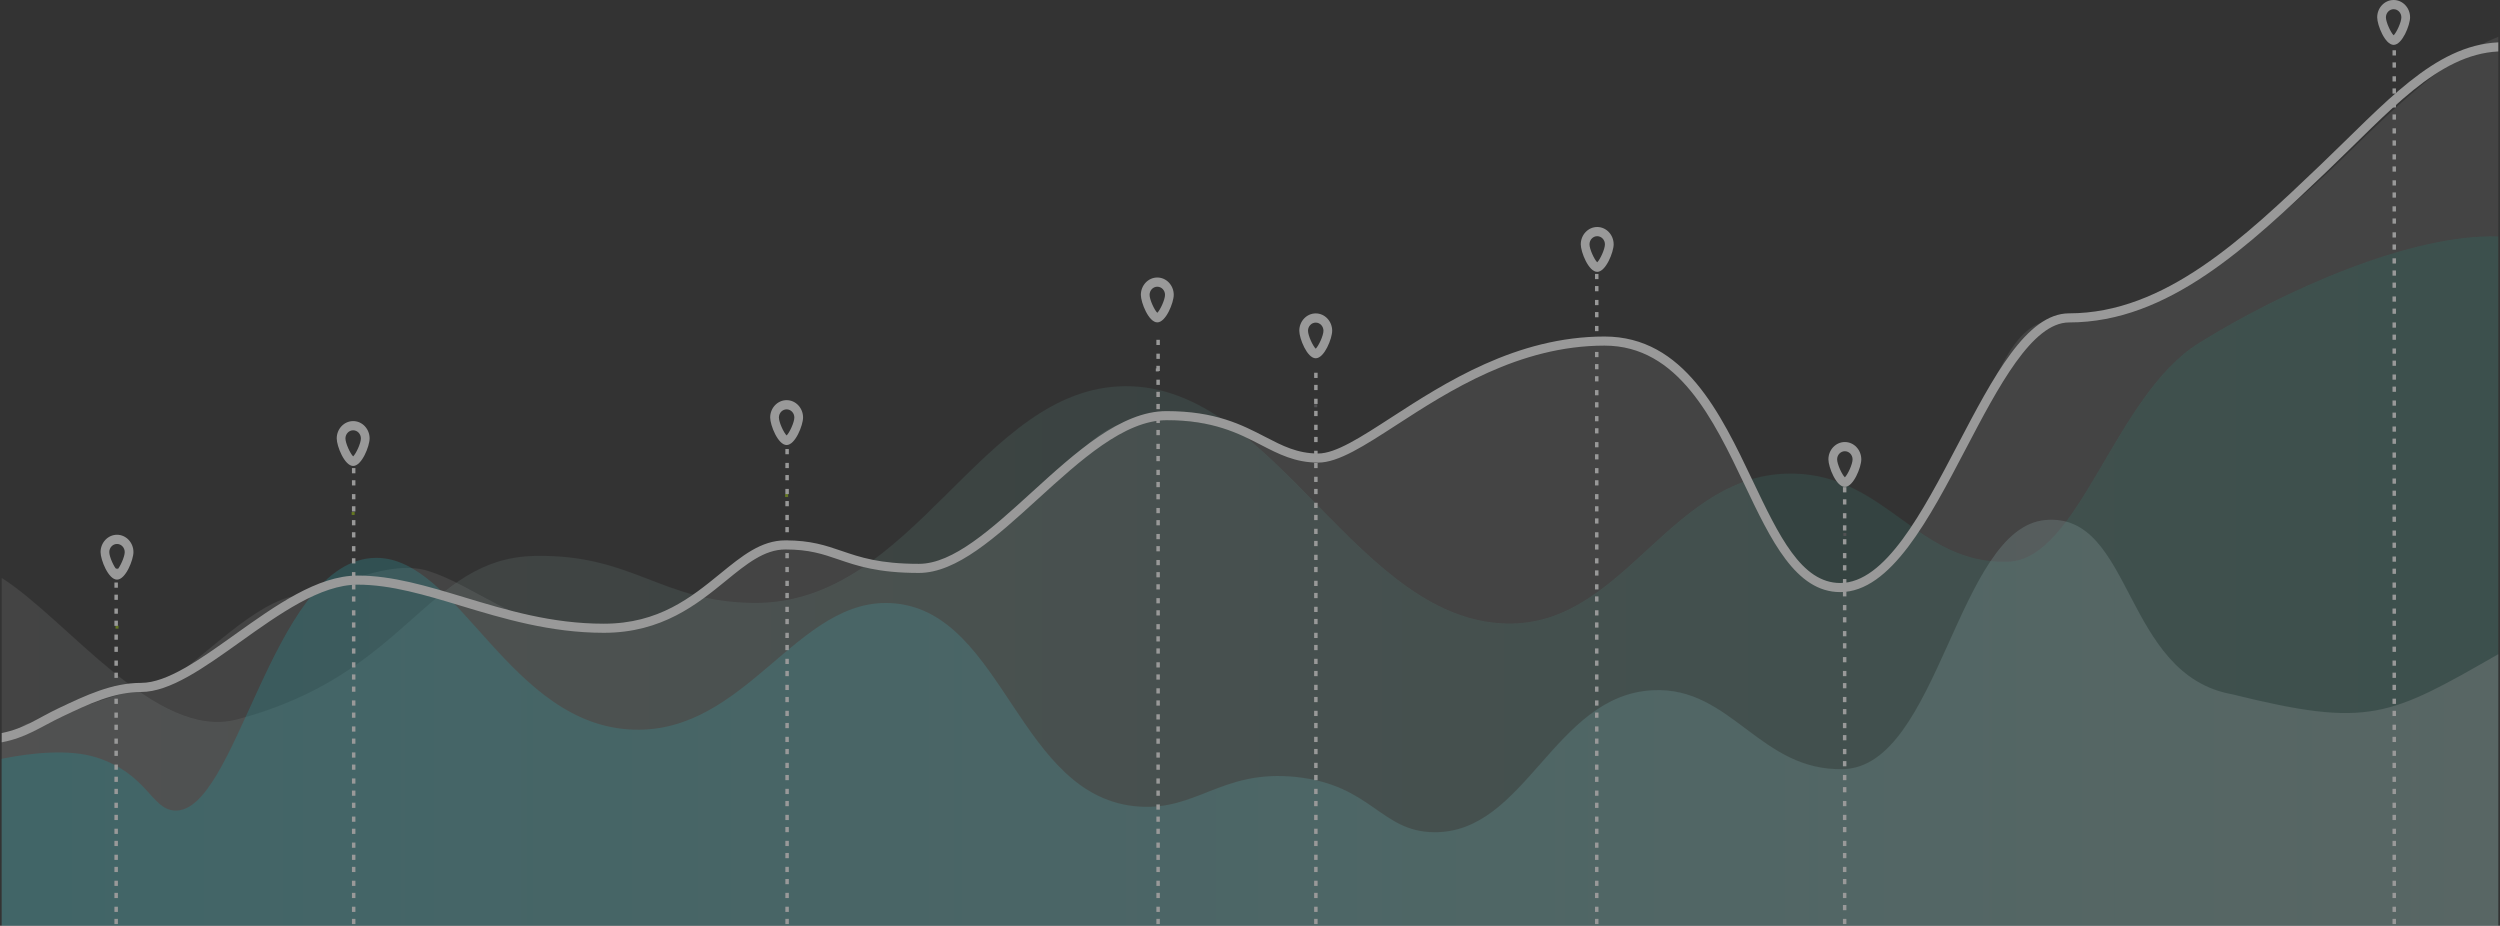 <?xml version="1.0" encoding="UTF-8"?>
<svg width="1442px" height="534px" viewBox="0 0 1442 534" version="1.1" xmlns="http://www.w3.org/2000/svg" xmlns:xlink="http://www.w3.org/1999/xlink">
    <rect x="0" y="0" width="1442" height="534" fill="#333333" stroke="none"/>
    <title>Group</title>
    <defs>
        <linearGradient x1="100%" y1="50%" x2="-2.22044605e-14%" y2="50%" id="linearGradient-1">
            <stop stop-color="#FFFFFF" offset="0%"></stop>
            <stop stop-color="#FFFFFF" offset="100%"></stop>
        </linearGradient>
        <linearGradient x1="100%" y1="50%" x2="-2.22044605e-14%" y2="50%" id="linearGradient-2">
            <stop stop-color="#FFFFFF" offset="0%"></stop>
            <stop stop-color="#00F3CA" offset="100%"></stop>
        </linearGradient>
        <linearGradient x1="100%" y1="50%" x2="-2.22044605e-14%" y2="50%" id="linearGradient-3">
            <stop stop-color="#FFFFFF" offset="0%"></stop>
            <stop stop-color="#00F2FF" offset="100%"></stop>
        </linearGradient>
    </defs>
    <g id="Company" stroke="none" stroke-width="1" fill="none" fill-rule="evenodd" opacity="0.5">
        <g id="Case-history" transform="translate(1, -4592)">
            <g id="Marketing" transform="translate(-0.079, 4592)">
                <g id="Group" transform="translate(0, -0)">
                    <path d="M1184.246,184.891 C1158.791,184.891 1150.193,221.115 1129.03,262.481 C1107.652,304.281 1089.288,337.18 1062.327,337.18 C1039.103,337.18 1026.366,318.553 1010.754,284.963 C991.443,243.411 969.55,196.311 921.964,196.311 C869.14,196.311 826.079,224.903 794.632,245.777 C775.849,258.246 764.055,263.032 753.539,263.032 C741.087,263.032 732.949,258.205 722.648,252.742 C708.655,245.32 689.007,242.082 659.673,242.082 C632.411,242.082 618.859,265.615 592.569,290.14 C568.397,312.682 543.905,328.369 523.417,328.369 C499.779,328.369 491.049,324.377 479.921,320.479 C470.433,317.15 458.504,315.962 443.319,315.962 C428.728,315.962 414.015,333.461 400.882,344.436 C383.678,358.818 362.727,361.818 329.774,361.818 C298.532,361.818 271.944,337.335 246.096,329.328 C224.075,322.511 195.75,337.674 175.47,342.994 C151.408,342.994 122.581,373.63 98.199,391.46 C68.304,400.2 40.314,408.992 24.325,416.791 C6.928,416.791 16.595,419.09 0.079,427.114 L0.079,534 L1440.092,534 L1440.092,21.254 C1410.335,32.892 1380.981,61.31 1350.621,91.003 C1304.831,135.786 1241.606,184.891 1184.246,184.891 Z" id="Fill-107" fill="url(#linearGradient-1)" opacity="0.162"></path>
                    <path d="M1440.079,333.366 C1402.276,357.314 1350.99,427.145 1304.593,415.007 C1205.783,389.161 1195.312,321.965 1132.721,320.667 C1076.006,319.489 1059.875,347.283 1006.249,347.752 C913.774,348.56 875.568,223.472 792.22,222.765 C704.53,222.022 657.557,361.576 568.462,359.613 C502.737,358.166 476.348,271.631 406.317,273.189 C352.952,274.377 335.126,325.364 283.089,324.027 C241.723,322.964 221.895,228.468 172.831,197.871 C123.768,167.273 49.795,134.628 0.079,136.389 L0.079,534 L1440.079,534 L1440.079,333.366 Z" id="Fill-50" fill="url(#linearGradient-2)" opacity="0.162" transform="translate(720.079, 335.161) scale(-1, 1) translate(-720.079, -335.161) "></path>
                    <path d="M99.707,467.524 C86.259,466.706 84.085,446.163 54.404,436.808 C39.108,431.989 17.235,434.145 0,437.699 L0.079,534 L1440.079,534 L1440.079,377.346 C1377.082,413.342 1365.762,420.109 1286.642,400.487 C1223.401,389.228 1229.579,295.397 1178.812,299.942 C1128.044,304.487 1117.239,442.11 1062.376,443.634 C1038.466,444.299 1022.394,432.577 1006.743,420.858 C990.792,408.912 975.279,396.966 952.355,398.132 C895.326,401.03 879.158,480.654 826.156,480.036 C795.459,479.68 790.269,452.843 746.878,448.184 C724.627,445.796 710.097,451.146 696.503,456.495 C684.047,461.397 672.376,466.299 656.274,465.248 C586.652,460.703 578.564,354.304 515.514,348.079 C486.949,345.258 465.433,364.807 442.425,384.357 C420.465,403.016 397.147,421.677 365.047,420.882 C293.105,419.104 263.881,321.76 216.157,321.769 C215.103,321.769 214.033,321.817 212.961,321.914 C155.286,327.142 135.394,469.688 99.707,467.524 Z" id="Fill-57" fill="url(#linearGradient-3)" opacity="0.3"></path>
                    <path d="M1192.544,180.735 C1168.021,180.735 1148.774,217.466 1128.386,256.349 C1107.791,295.64 1086.487,336.273 1060.513,336.273 C1038.139,336.273 1025.15,309.009 1010.109,277.435 C991.505,238.376 970.414,194.104 924.57,194.104 C873.68,194.104 832.195,220.98 801.9,240.601 C783.804,252.321 769.521,261.583 759.39,261.583 C747.394,261.583 738.828,257.147 728.904,252.013 C715.423,245.036 700.142,237.127 671.882,237.127 C645.619,237.127 619.432,260.965 594.104,284.018 C570.817,305.207 548.828,325.225 529.09,325.225 C506.318,325.225 495.24,321.432 484.52,317.767 C475.379,314.638 466.743,311.687 452.114,311.687 C438.057,311.687 427.132,320.595 414.481,330.911 C397.907,344.43 379.12,359.752 347.374,359.752 C317.275,359.752 291.525,351.972 266.623,344.447 C245.408,338.038 225.367,331.982 205.408,331.982 C182.227,331.982 157.947,349.313 134.458,366.073 C114.416,380.376 95.485,393.887 80.477,393.887 C63.718,393.887 48.687,401.014 32.776,408.556 C20.76,414.256 13.505,420.082 0.079,422.826 L0.079,428.171 C14.473,425.417 22.375,419.295 35.018,413.3 C50.381,406.015 64.893,399.131 80.477,399.131 C97.163,399.131 116.754,385.15 137.496,370.347 C160.315,354.065 183.902,337.229 205.408,337.229 C224.595,337.229 244.276,343.176 265.109,349.469 C289.198,356.749 316.503,364.999 347.374,364.999 C380.981,364.999 401.39,348.354 417.79,334.98 C429.664,325.296 439.92,316.931 452.114,316.931 C465.873,316.931 473.732,319.617 482.829,322.732 C493.432,326.359 505.45,330.469 529.09,330.469 C550.852,330.469 573.572,309.793 597.623,287.901 C622.214,265.518 647.643,242.372 671.882,242.372 C698.868,242.372 713.549,249.974 726.501,256.675 C736.591,261.894 746.122,266.83 759.39,266.83 C771.06,266.83 785.926,257.196 804.743,245.009 C834.487,225.74 875.224,199.351 924.57,199.351 C967.113,199.351 987.44,242.035 1005.384,279.695 C1020.529,311.49 1034.833,341.523 1060.513,341.523 C1089.651,341.523 1111.703,299.463 1133.024,258.787 C1151.786,222.991 1171.186,185.985 1192.544,185.985 C1249.899,185.985 1296.289,141.721 1341.145,98.915 C1377.473,64.248 1405.086,31.458 1440.079,29.68 L1440.079,24.43 C1403.062,26.152 1374.68,59.668 1337.533,95.117 C1293.419,137.211 1247.804,180.735 1192.544,180.735 Z" id="Fill-107" fill="#FFFFFF"></path>
                    <polygon id="Fill-127" fill="#93BA10" points="65.707 362.606 67.431 362.606 67.431 360.881 65.707 360.881"></polygon>
                    <path d="M65.079,331 L67.079,331 L67.079,328 L65.079,328 L65.079,331 Z M65.079,339 L67.079,339 L67.079,336 L65.079,336 L65.079,339 Z M65.079,346 L67.079,346 L67.079,343 L65.079,343 L65.079,346 Z M65.079,354 L67.079,354 L67.079,351 L65.079,351 L65.079,354 Z M65.079,361 L67.079,361 L67.079,358 L65.079,358 L65.079,361 Z M65.079,369 L67.079,369 L67.079,366 L65.079,366 L65.079,369 Z M65.079,376 L67.079,376 L67.079,373 L65.079,373 L65.079,376 Z M65.079,384 L67.079,384 L67.079,381 L65.079,381 L65.079,384 Z M65.079,391 L67.079,391 L67.079,388 L65.079,388 L65.079,391 Z M65.079,399 L67.079,399 L67.079,396 L65.079,396 L65.079,399 Z M65.079,406 L67.079,406 L67.079,403 L65.079,403 L65.079,406 Z M65.079,414 L67.079,414 L67.079,411 L65.079,411 L65.079,414 Z M65.079,421 L67.079,421 L67.079,418 L65.079,418 L65.079,421 Z M65.079,429 L67.079,429 L67.079,426 L65.079,426 L65.079,429 Z M65.079,436 L67.079,436 L67.079,433 L65.079,433 L65.079,436 Z M65.079,444 L67.079,444 L67.079,441 L65.079,441 L65.079,444 Z M65.079,451 L67.079,451 L67.079,448 L65.079,448 L65.079,451 Z M65.079,458 L67.079,458 L67.079,455 L65.079,455 L65.079,458 Z M65.079,466 L67.079,466 L67.079,463 L65.079,463 L65.079,466 Z M65.079,473 L67.079,473 L67.079,470 L65.079,470 L65.079,473 Z M65.079,481 L67.079,481 L67.079,478 L65.079,478 L65.079,481 Z M65.079,488 L67.079,488 L67.079,485 L65.079,485 L65.079,488 Z M65.079,496 L67.079,496 L67.079,493 L65.079,493 L65.079,496 Z M65.079,503 L67.079,503 L67.079,500 L65.079,500 L65.079,503 Z M65.079,511 L67.079,511 L67.079,508 L65.079,508 L65.079,511 Z M65.079,518 L67.079,518 L67.079,515 L65.079,515 L65.079,518 Z M65.079,526 L67.079,526 L67.079,523 L65.079,523 L65.079,526 Z M65.079,533 L67.079,533 L67.079,530 L65.079,530 L65.079,533 Z" id="Fill-128" fill="#FFFFFF"></path>
                    <polygon id="Fill-130" fill="#93BA10" points="201.923 297.041 203.647 297.041 203.647 295.316 201.923 295.316"></polygon>
                    <path d="M202.079,273 L204.079,273 L204.079,270 L202.079,270 L202.079,273 Z M202.079,280 L204.079,280 L204.079,277 L202.079,277 L202.079,280 Z M202.079,288 L204.079,288 L204.079,285 L202.079,285 L202.079,288 Z M202.079,295 L204.079,295 L204.079,292 L202.079,292 L202.079,295 Z M202.079,303 L204.079,303 L204.079,300 L202.079,300 L202.079,303 Z M202.079,310 L204.079,310 L204.079,307 L202.079,307 L202.079,310 Z M202.079,318 L204.079,318 L204.079,315 L202.079,315 L202.079,318 Z M202.079,325 L204.079,325 L204.079,322 L202.079,322 L202.079,325 Z M202.079,333 L204.079,333 L204.079,330 L202.079,330 L202.079,333 Z M202.079,340 L204.079,340 L204.079,337 L202.079,337 L202.079,340 Z M202.079,347 L204.079,347 L204.079,344 L202.079,344 L202.079,347 Z M202.079,355 L204.079,355 L204.079,352 L202.079,352 L202.079,355 Z M202.079,362 L204.079,362 L204.079,359 L202.079,359 L202.079,362 Z M202.079,370 L204.079,370 L204.079,367 L202.079,367 L202.079,370 Z M202.079,377 L204.079,377 L204.079,374 L202.079,374 L202.079,377 Z M202.079,385 L204.079,385 L204.079,382 L202.079,382 L202.079,385 Z M202.079,392 L204.079,392 L204.079,389 L202.079,389 L202.079,392 Z M202.079,399 L204.079,399 L204.079,396 L202.079,396 L202.079,399 Z M202.079,407 L204.079,407 L204.079,404 L202.079,404 L202.079,407 Z M202.079,414 L204.079,414 L204.079,411 L202.079,411 L202.079,414 Z M202.079,422 L204.079,422 L204.079,419 L202.079,419 L202.079,422 Z M202.079,429 L204.079,429 L204.079,426 L202.079,426 L202.079,429 Z M202.079,437 L204.079,437 L204.079,434 L202.079,434 L202.079,437 Z M202.079,444 L204.079,444 L204.079,441 L202.079,441 L202.079,444 Z M202.079,452 L204.079,452 L204.079,449 L202.079,449 L202.079,452 Z M202.079,459 L204.079,459 L204.079,456 L202.079,456 L202.079,459 Z M202.079,466 L204.079,466 L204.079,463 L202.079,463 L202.079,466 Z M202.079,474 L204.079,474 L204.079,471 L202.079,471 L202.079,474 Z M202.079,481 L204.079,481 L204.079,478 L202.079,478 L202.079,481 Z M202.079,489 L204.079,489 L204.079,486 L202.079,486 L202.079,489 Z M202.079,496 L204.079,496 L204.079,493 L202.079,493 L202.079,496 Z M202.079,503 L204.079,503 L204.079,500 L202.079,500 L202.079,503 Z M202.079,511 L204.079,511 L204.079,508 L202.079,508 L202.079,511 Z M202.079,518 L204.079,518 L204.079,515 L202.079,515 L202.079,518 Z M202.079,526 L204.079,526 L204.079,523 L202.079,523 L202.079,526 Z M202.079,533 L204.079,533 L204.079,530 L202.079,530 L202.079,533 Z" id="Fill-131" fill="#FFFFFF"></path>
                    <polygon id="Fill-133" fill="#93BA10" points="451.94 286.689 453.664 286.689 453.664 284.964 451.94 284.964"></polygon>
                    <path d="M452.079,262 L454.079,262 L454.079,259 L452.079,259 L452.079,262 Z M452.079,270 L454.079,270 L454.079,267 L452.079,267 L452.079,270 Z M452.079,277 L454.079,277 L454.079,274 L452.079,274 L452.079,277 Z M452.079,285 L454.079,285 L454.079,282 L452.079,282 L452.079,285 Z M452.079,292 L454.079,292 L454.079,289 L452.079,289 L452.079,292 Z M452.079,300 L454.079,300 L454.079,297 L452.079,297 L452.079,300 Z M452.079,307 L454.079,307 L454.079,304 L452.079,304 L452.079,307 Z M452.079,315 L454.079,315 L454.079,312 L452.079,312 L452.079,315 Z M452.079,322 L454.079,322 L454.079,319 L452.079,319 L452.079,322 Z M452.079,330 L454.079,330 L454.079,327 L452.079,327 L452.079,330 Z M452.079,338 L454.079,338 L454.079,335 L452.079,335 L452.079,338 Z M452.079,345 L454.079,345 L454.079,342 L452.079,342 L452.079,345 Z M452.079,353 L454.079,353 L454.079,350 L452.079,350 L452.079,353 Z M452.079,360 L454.079,360 L454.079,357 L452.079,357 L452.079,360 Z M452.079,368 L454.079,368 L454.079,365 L452.079,365 L452.079,368 Z M452.079,375 L454.079,375 L454.079,372 L452.079,372 L452.079,375 Z M452.079,383 L454.079,383 L454.079,380 L452.079,380 L452.079,383 Z M452.079,390 L454.079,390 L454.079,387 L452.079,387 L452.079,390 Z M452.079,398 L454.079,398 L454.079,395 L452.079,395 L452.079,398 Z M452.079,405 L454.079,405 L454.079,402 L452.079,402 L452.079,405 Z M452.079,413 L454.079,413 L454.079,410 L452.079,410 L452.079,413 Z M452.079,420 L454.079,420 L454.079,417 L452.079,417 L452.079,420 Z M452.079,428 L454.079,428 L454.079,425 L452.079,425 L452.079,428 Z M452.079,435 L454.079,435 L454.079,432 L452.079,432 L452.079,435 Z M452.079,443 L454.079,443 L454.079,440 L452.079,440 L452.079,443 Z M452.079,450 L454.079,450 L454.079,447 L452.079,447 L452.079,450 Z M452.079,458 L454.079,458 L454.079,455 L452.079,455 L452.079,458 Z M452.079,465 L454.079,465 L454.079,462 L452.079,462 L452.079,465 Z M452.079,473 L454.079,473 L454.079,470 L452.079,470 L452.079,473 Z M452.079,480 L454.079,480 L454.079,477 L452.079,477 L452.079,480 Z M452.079,488 L454.079,488 L454.079,485 L452.079,485 L452.079,488 Z M452.079,495 L454.079,495 L454.079,492 L452.079,492 L452.079,495 Z M452.079,503 L454.079,503 L454.079,500 L452.079,500 L452.079,503 Z M452.079,510 L454.079,510 L454.079,507 L452.079,507 L452.079,510 Z M452.079,518 L454.079,518 L454.079,515 L452.079,515 L452.079,518 Z M452.079,526 L454.079,526 L454.079,523 L452.079,523 L452.079,526 Z M452.079,533 L454.079,533 L454.079,530 L452.079,530 L452.079,533 Z" id="Fill-134" fill="#FFFFFF"></path>
                    <polygon id="Fill-136" fill="#FFFFFF" points="665.748 214.223 667.472 214.223 667.472 212.497 665.748 212.497"></polygon>
                    <path d="M666.079,199 L668.079,199 L668.079,196 L666.079,196 L666.079,199 Z M666.079,207 L668.079,207 L668.079,204 L666.079,204 L666.079,207 Z M666.079,214 L668.079,214 L668.079,211 L666.079,211 L666.079,214 Z M666.079,222 L668.079,222 L668.079,219 L666.079,219 L666.079,222 Z M666.079,229 L668.079,229 L668.079,226 L666.079,226 L666.079,229 Z M666.079,236 L668.079,236 L668.079,233 L666.079,233 L666.079,236 Z M666.079,244 L668.079,244 L668.079,241 L666.079,241 L666.079,244 Z M666.079,251 L668.079,251 L668.079,248 L666.079,248 L666.079,251 Z M666.079,259 L668.079,259 L668.079,256 L666.079,256 L666.079,259 Z M666.079,266 L668.079,266 L668.079,263 L666.079,263 L666.079,266 Z M666.079,274 L668.079,274 L668.079,271 L666.079,271 L666.079,274 Z M666.079,281 L668.079,281 L668.079,278 L666.079,278 L666.079,281 Z M666.079,288 L668.079,288 L668.079,285 L666.079,285 L666.079,288 Z M666.079,296 L668.079,296 L668.079,293 L666.079,293 L666.079,296 Z M666.079,303 L668.079,303 L668.079,300 L666.079,300 L666.079,303 Z M666.079,311 L668.079,311 L668.079,308 L666.079,308 L666.079,311 Z M666.079,318 L668.079,318 L668.079,315 L666.079,315 L666.079,318 Z M666.079,326 L668.079,326 L668.079,323 L666.079,323 L666.079,326 Z M666.079,333 L668.079,333 L668.079,330 L666.079,330 L666.079,333 Z M666.079,340 L668.079,340 L668.079,337 L666.079,337 L666.079,340 Z M666.079,348 L668.079,348 L668.079,345 L666.079,345 L666.079,348 Z M666.079,355 L668.079,355 L668.079,352 L666.079,352 L666.079,355 Z M666.079,363 L668.079,363 L668.079,360 L666.079,360 L666.079,363 Z M666.079,370 L668.079,370 L668.079,367 L666.079,367 L666.079,370 Z M666.079,377 L668.079,377 L668.079,374 L666.079,374 L666.079,377 Z M666.079,385 L668.079,385 L668.079,382 L666.079,382 L666.079,385 Z M666.079,392 L668.079,392 L668.079,389 L666.079,389 L666.079,392 Z M666.079,400 L668.079,400 L668.079,397 L666.079,397 L666.079,400 Z M666.079,407 L668.079,407 L668.079,404 L666.079,404 L666.079,407 Z M666.079,415 L668.079,415 L668.079,412 L666.079,412 L666.079,415 Z M666.079,422 L668.079,422 L668.079,419 L666.079,419 L666.079,422 Z M666.079,429 L668.079,429 L668.079,426 L666.079,426 L666.079,429 Z M666.079,437 L668.079,437 L668.079,434 L666.079,434 L666.079,437 Z M666.079,444 L668.079,444 L668.079,441 L666.079,441 L666.079,444 Z M666.079,452 L668.079,452 L668.079,449 L666.079,449 L666.079,452 Z M666.079,459 L668.079,459 L668.079,456 L666.079,456 L666.079,459 Z M666.079,467 L668.079,467 L668.079,464 L666.079,464 L666.079,467 Z M666.079,474 L668.079,474 L668.079,471 L666.079,471 L666.079,474 Z M666.079,481 L668.079,481 L668.079,478 L666.079,478 L666.079,481 Z M666.079,489 L668.079,489 L668.079,486 L666.079,486 L666.079,489 Z M666.079,496 L668.079,496 L668.079,493 L666.079,493 L666.079,496 Z M666.079,503 L668.079,503 L668.079,500 L666.079,500 L666.079,503 Z M666.079,511 L668.079,511 L668.079,508 L666.079,508 L666.079,511 Z M666.079,518 L668.079,518 L668.079,515 L666.079,515 L666.079,518 Z M666.079,526 L668.079,526 L668.079,523 L666.079,523 L666.079,526 Z M666.079,533 L668.079,533 L668.079,530 L666.079,530 L666.079,533 Z" id="Fill-137" fill="#FFFFFF"></path>
                    <polygon id="Fill-139" fill="#6D6E71" points="757.134 234.927 758.858 234.927 758.858 233.202 757.134 233.202"></polygon>
                    <path d="M757.079,218 L759.079,218 L759.079,215 L757.079,215 L757.079,218 Z M757.079,225 L759.079,225 L759.079,222 L757.079,222 L757.079,225 Z M757.079,233 L759.079,233 L759.079,230 L757.079,230 L757.079,233 Z M757.079,240 L759.079,240 L759.079,237 L757.079,237 L757.079,240 Z M757.079,248 L759.079,248 L759.079,245 L757.079,245 L757.079,248 Z M757.079,255 L759.079,255 L759.079,252 L757.079,252 L757.079,255 Z M757.079,263 L759.079,263 L759.079,260 L757.079,260 L757.079,263 Z M757.079,270 L759.079,270 L759.079,267 L757.079,267 L757.079,270 Z M757.079,278 L759.079,278 L759.079,275 L757.079,275 L757.079,278 Z M757.079,285 L759.079,285 L759.079,282 L757.079,282 L757.079,285 Z M757.079,293 L759.079,293 L759.079,290 L757.079,290 L757.079,293 Z M757.079,300 L759.079,300 L759.079,297 L757.079,297 L757.079,300 Z M757.079,308 L759.079,308 L759.079,305 L757.079,305 L757.079,308 Z M757.079,315 L759.079,315 L759.079,312 L757.079,312 L757.079,315 Z M757.079,323 L759.079,323 L759.079,320 L757.079,320 L757.079,323 Z M757.079,330 L759.079,330 L759.079,327 L757.079,327 L757.079,330 Z M757.079,338 L759.079,338 L759.079,335 L757.079,335 L757.079,338 Z M757.079,345 L759.079,345 L759.079,342 L757.079,342 L757.079,345 Z M757.079,353 L759.079,353 L759.079,350 L757.079,350 L757.079,353 Z M757.079,360 L759.079,360 L759.079,357 L757.079,357 L757.079,360 Z M757.079,368 L759.079,368 L759.079,365 L757.079,365 L757.079,368 Z M757.079,375 L759.079,375 L759.079,372 L757.079,372 L757.079,375 Z M757.079,383 L759.079,383 L759.079,380 L757.079,380 L757.079,383 Z M757.079,390 L759.079,390 L759.079,387 L757.079,387 L757.079,390 Z M757.079,398 L759.079,398 L759.079,395 L757.079,395 L757.079,398 Z M757.079,405 L759.079,405 L759.079,402 L757.079,402 L757.079,405 Z M757.079,413 L759.079,413 L759.079,410 L757.079,410 L757.079,413 Z M757.079,420 L759.079,420 L759.079,417 L757.079,417 L757.079,420 Z M757.079,428 L759.079,428 L759.079,425 L757.079,425 L757.079,428 Z M757.079,435 L759.079,435 L759.079,432 L757.079,432 L757.079,435 Z M757.079,443 L759.079,443 L759.079,440 L757.079,440 L757.079,443 Z M757.079,450 L759.079,450 L759.079,447 L757.079,447 L757.079,450 Z M757.079,458 L759.079,458 L759.079,455 L757.079,455 L757.079,458 Z M757.079,465 L759.079,465 L759.079,462 L757.079,462 L757.079,465 Z M757.079,473 L759.079,473 L759.079,470 L757.079,470 L757.079,473 Z M757.079,481 L759.079,481 L759.079,478 L757.079,478 L757.079,481 Z M757.079,488 L759.079,488 L759.079,485 L757.079,485 L757.079,488 Z M757.079,496 L759.079,496 L759.079,493 L757.079,493 L757.079,496 Z M757.079,503 L759.079,503 L759.079,500 L757.079,500 L757.079,503 Z M757.079,511 L759.079,511 L759.079,508 L757.079,508 L757.079,511 Z M757.079,518 L759.079,518 L759.079,515 L757.079,515 L757.079,518 Z M757.079,526 L759.079,526 L759.079,523 L757.079,523 L757.079,526 Z M757.079,533 L759.079,533 L759.079,530 L757.079,530 L757.079,533 Z" id="Fill-140" fill="#FFFFFF"></path>
                    <path d="M919.079,161 L921.079,161 L921.079,158 L919.079,158 L919.079,161 Z M919.079,168 L921.079,168 L921.079,165 L919.079,165 L919.079,168 Z M919.079,176 L921.079,176 L921.079,173 L919.079,173 L919.079,176 Z M919.079,183 L921.079,183 L921.079,180 L919.079,180 L919.079,183 Z M919.079,191 L921.079,191 L921.079,188 L919.079,188 L919.079,191 Z M919.079,198 L921.079,198 L921.079,195 L919.079,195 L919.079,198 Z M919.079,206 L921.079,206 L921.079,203 L919.079,203 L919.079,206 Z M919.079,213 L921.079,213 L921.079,210 L919.079,210 L919.079,213 Z M919.079,220 L921.079,220 L921.079,217 L919.079,217 L919.079,220 Z M919.079,228 L921.079,228 L921.079,225 L919.079,225 L919.079,228 Z M919.079,235 L921.079,235 L921.079,232 L919.079,232 L919.079,235 Z M919.079,243 L921.079,243 L921.079,240 L919.079,240 L919.079,243 Z M919.079,250 L921.079,250 L921.079,247 L919.079,247 L919.079,250 Z M919.079,258 L921.079,258 L921.079,255 L919.079,255 L919.079,258 Z M919.079,265 L921.079,265 L921.079,262 L919.079,262 L919.079,265 Z M919.079,273 L921.079,273 L921.079,270 L919.079,270 L919.079,273 Z M919.079,280 L921.079,280 L921.079,277 L919.079,277 L919.079,280 Z M919.079,288 L921.079,288 L921.079,285 L919.079,285 L919.079,288 Z M919.079,295 L921.079,295 L921.079,292 L919.079,292 L919.079,295 Z M919.079,302 L921.079,302 L921.079,299 L919.079,299 L919.079,302 Z M919.079,310 L921.079,310 L921.079,307 L919.079,307 L919.079,310 Z M919.079,317 L921.079,317 L921.079,314 L919.079,314 L919.079,317 Z M919.079,325 L921.079,325 L921.079,322 L919.079,322 L919.079,325 Z M919.079,332 L921.079,332 L921.079,329 L919.079,329 L919.079,332 Z M919.079,340 L921.079,340 L921.079,337 L919.079,337 L919.079,340 Z M919.079,347 L921.079,347 L921.079,344 L919.079,344 L919.079,347 Z M919.079,355 L921.079,355 L921.079,352 L919.079,352 L919.079,355 Z M919.079,362 L921.079,362 L921.079,359 L919.079,359 L919.079,362 Z M919.079,369 L921.079,369 L921.079,366 L919.079,366 L919.079,369 Z M919.079,377 L921.079,377 L921.079,374 L919.079,374 L919.079,377 Z M919.079,384 L921.079,384 L921.079,381 L919.079,381 L919.079,384 Z M919.079,392 L921.079,392 L921.079,389 L919.079,389 L919.079,392 Z M919.079,399 L921.079,399 L921.079,396 L919.079,396 L919.079,399 Z M919.079,407 L921.079,407 L921.079,404 L919.079,404 L919.079,407 Z M919.079,414 L921.079,414 L921.079,411 L919.079,411 L919.079,414 Z M919.079,422 L921.079,422 L921.079,419 L919.079,419 L919.079,422 Z M919.079,429 L921.079,429 L921.079,426 L919.079,426 L919.079,429 Z M919.079,436 L921.079,436 L921.079,433 L919.079,433 L919.079,436 Z M919.079,444 L921.079,444 L921.079,441 L919.079,441 L919.079,444 Z M919.079,451 L921.079,451 L921.079,448 L919.079,448 L919.079,451 Z M919.079,459 L921.079,459 L921.079,456 L919.079,456 L919.079,459 Z M919.079,466 L921.079,466 L921.079,463 L919.079,463 L919.079,466 Z M919.079,474 L921.079,474 L921.079,471 L919.079,471 L919.079,474 Z M919.079,481 L921.079,481 L921.079,478 L919.079,478 L919.079,481 Z M919.079,489 L921.079,489 L921.079,486 L919.079,486 L919.079,489 Z M919.079,496 L921.079,496 L921.079,493 L919.079,493 L919.079,496 Z M919.079,503 L921.079,503 L921.079,500 L919.079,500 L919.079,503 Z M919.079,511 L921.079,511 L921.079,508 L919.079,508 L919.079,511 Z M919.079,518 L921.079,518 L921.079,515 L919.079,515 L919.079,518 Z M919.079,526 L921.079,526 L921.079,523 L919.079,523 L919.079,526 Z M919.079,533 L921.079,533 L921.079,530 L919.079,530 L919.079,533 Z" id="Fill-143" fill="#FFFFFF"></path>
                    <polygon id="Fill-145" fill="#6D6E71" points="1062.327 309.119 1064.051 309.119 1064.051 307.394 1062.327 307.394"></polygon>
                    <path d="M1062.079,284 L1064.079,284 L1064.079,281 L1062.079,281 L1062.079,284 Z M1062.079,291 L1064.079,291 L1064.079,288 L1062.079,288 L1062.079,291 Z M1062.079,299 L1064.079,299 L1064.079,296 L1062.079,296 L1062.079,299 Z M1062.079,306 L1064.079,306 L1064.079,303 L1062.079,303 L1062.079,306 Z M1062.079,314 L1064.079,314 L1064.079,311 L1062.079,311 L1062.079,314 Z M1062.079,322 L1064.079,322 L1064.079,319 L1062.079,319 L1062.079,322 Z M1062.079,329 L1064.079,329 L1064.079,326 L1062.079,326 L1062.079,329 Z M1062.079,337 L1064.079,337 L1064.079,334 L1062.079,334 L1062.079,337 Z M1062.079,344 L1064.079,344 L1064.079,341 L1062.079,341 L1062.079,344 Z M1062.079,352 L1064.079,352 L1064.079,349 L1062.079,349 L1062.079,352 Z M1062.079,359 L1064.079,359 L1064.079,356 L1062.079,356 L1062.079,359 Z M1062.079,367 L1064.079,367 L1064.079,364 L1062.079,364 L1062.079,367 Z M1062.079,374 L1064.079,374 L1064.079,371 L1062.079,371 L1062.079,374 Z M1062.079,382 L1064.079,382 L1064.079,379 L1062.079,379 L1062.079,382 Z M1062.079,390 L1064.079,390 L1064.079,387 L1062.079,387 L1062.079,390 Z M1062.079,397 L1064.079,397 L1064.079,394 L1062.079,394 L1062.079,397 Z M1062.079,405 L1064.079,405 L1064.079,402 L1062.079,402 L1062.079,405 Z M1062.079,412 L1064.079,412 L1064.079,409 L1062.079,409 L1062.079,412 Z M1062.079,420 L1064.079,420 L1064.079,417 L1062.079,417 L1062.079,420 Z M1062.079,427 L1064.079,427 L1064.079,424 L1062.079,424 L1062.079,427 Z M1062.079,435 L1064.079,435 L1064.079,432 L1062.079,432 L1062.079,435 Z M1062.079,442 L1064.079,442 L1064.079,439 L1062.079,439 L1062.079,442 Z M1062.079,450 L1064.079,450 L1064.079,447 L1062.079,447 L1062.079,450 Z M1062.079,457 L1064.079,457 L1064.079,454 L1062.079,454 L1062.079,457 Z M1062.079,465 L1064.079,465 L1064.079,462 L1062.079,462 L1062.079,465 Z M1062.079,473 L1064.079,473 L1064.079,470 L1062.079,470 L1062.079,473 Z M1062.079,480 L1064.079,480 L1064.079,477 L1062.079,477 L1062.079,480 Z M1062.079,488 L1064.079,488 L1064.079,485 L1062.079,485 L1062.079,488 Z M1062.079,495 L1064.079,495 L1064.079,492 L1062.079,492 L1062.079,495 Z M1062.079,503 L1064.079,503 L1064.079,500 L1062.079,500 L1062.079,503 Z M1062.079,510 L1064.079,510 L1064.079,507 L1062.079,507 L1062.079,510 Z M1062.079,518 L1064.079,518 L1064.079,515 L1062.079,515 L1062.079,518 Z M1062.079,525 L1064.079,525 L1064.079,522 L1062.079,522 L1062.079,525 Z M1062.079,533 L1064.079,533 L1064.079,530 L1062.079,530 L1062.079,533 Z" id="Fill-146" fill="#FFFFFF"></path>
                    <path d="M1379.079,32 L1381.079,32 L1381.079,29 L1379.079,29 L1379.079,32 Z M1379.079,39 L1381.079,39 L1381.079,36 L1379.079,36 L1379.079,39 Z M1379.079,47 L1381.079,47 L1381.079,44 L1379.079,44 L1379.079,47 Z M1379.079,54 L1381.079,54 L1381.079,51 L1379.079,51 L1379.079,54 Z M1379.079,62 L1381.079,62 L1381.079,59 L1379.079,59 L1379.079,62 Z M1379.079,69 L1381.079,69 L1381.079,66 L1379.079,66 L1379.079,69 Z M1379.079,77 L1381.079,77 L1381.079,74 L1379.079,74 L1379.079,77 Z M1379.079,84 L1381.079,84 L1381.079,81 L1379.079,81 L1379.079,84 Z M1379.079,92 L1381.079,92 L1381.079,89 L1379.079,89 L1379.079,92 Z M1379.079,99 L1381.079,99 L1381.079,96 L1379.079,96 L1379.079,99 Z M1379.079,107 L1381.079,107 L1381.079,104 L1379.079,104 L1379.079,107 Z M1379.079,114 L1381.079,114 L1381.079,111 L1379.079,111 L1379.079,114 Z M1379.079,122 L1381.079,122 L1381.079,119 L1379.079,119 L1379.079,122 Z M1379.079,129 L1381.079,129 L1381.079,126 L1379.079,126 L1379.079,129 Z M1379.079,137 L1381.079,137 L1381.079,134 L1379.079,134 L1379.079,137 Z M1379.079,144 L1381.079,144 L1381.079,141 L1379.079,141 L1379.079,144 Z M1379.079,152 L1381.079,152 L1381.079,149 L1379.079,149 L1379.079,152 Z M1379.079,159 L1381.079,159 L1381.079,156 L1379.079,156 L1379.079,159 Z M1379.079,166 L1381.079,166 L1381.079,163 L1379.079,163 L1379.079,166 Z M1379.079,174 L1381.079,174 L1381.079,171 L1379.079,171 L1379.079,174 Z M1379.079,181 L1381.079,181 L1381.079,178 L1379.079,178 L1379.079,181 Z M1379.079,189 L1381.079,189 L1381.079,186 L1379.079,186 L1379.079,189 Z M1379.079,196 L1381.079,196 L1381.079,193 L1379.079,193 L1379.079,196 Z M1379.079,204 L1381.079,204 L1381.079,201 L1379.079,201 L1379.079,204 Z M1379.079,211 L1381.079,211 L1381.079,208 L1379.079,208 L1379.079,211 Z M1379.079,219 L1381.079,219 L1381.079,216 L1379.079,216 L1379.079,219 Z M1379.079,226 L1381.079,226 L1381.079,223 L1379.079,223 L1379.079,226 Z M1379.079,234 L1381.079,234 L1381.079,231 L1379.079,231 L1379.079,234 Z M1379.079,241 L1381.079,241 L1381.079,238 L1379.079,238 L1379.079,241 Z M1379.079,249 L1381.079,249 L1381.079,246 L1379.079,246 L1379.079,249 Z M1379.079,256 L1381.079,256 L1381.079,253 L1379.079,253 L1379.079,256 Z M1379.079,264 L1381.079,264 L1381.079,261 L1379.079,261 L1379.079,264 Z M1379.079,271 L1381.079,271 L1381.079,268 L1379.079,268 L1379.079,271 Z M1379.079,279 L1381.079,279 L1381.079,276 L1379.079,276 L1379.079,279 Z M1379.079,286 L1381.079,286 L1381.079,283 L1379.079,283 L1379.079,286 Z M1379.079,294 L1381.079,294 L1381.079,291 L1379.079,291 L1379.079,294 Z M1379.079,301 L1381.079,301 L1381.079,298 L1379.079,298 L1379.079,301 Z M1379.079,309 L1381.079,309 L1381.079,306 L1379.079,306 L1379.079,309 Z M1379.079,316 L1381.079,316 L1381.079,313 L1379.079,313 L1379.079,316 Z M1379.079,324 L1381.079,324 L1381.079,321 L1379.079,321 L1379.079,324 Z M1379.079,331 L1381.079,331 L1381.079,328 L1379.079,328 L1379.079,331 Z M1379.079,339 L1381.079,339 L1381.079,336 L1379.079,336 L1379.079,339 Z M1379.079,346 L1381.079,346 L1381.079,343 L1379.079,343 L1379.079,346 Z M1379.079,354 L1381.079,354 L1381.079,351 L1379.079,351 L1379.079,354 Z M1379.079,361 L1381.079,361 L1381.079,358 L1379.079,358 L1379.079,361 Z M1379.079,369 L1381.079,369 L1381.079,366 L1379.079,366 L1379.079,369 Z M1379.079,376 L1381.079,376 L1381.079,373 L1379.079,373 L1379.079,376 Z M1379.079,384 L1381.079,384 L1381.079,381 L1379.079,381 L1379.079,384 Z M1379.079,391 L1381.079,391 L1381.079,388 L1379.079,388 L1379.079,391 Z M1379.079,398 L1381.079,398 L1381.079,395 L1379.079,395 L1379.079,398 Z M1379.079,406 L1381.079,406 L1381.079,403 L1379.079,403 L1379.079,406 Z M1379.079,413 L1381.079,413 L1381.079,410 L1379.079,410 L1379.079,413 Z M1379.079,421 L1381.079,421 L1381.079,418 L1379.079,418 L1379.079,421 Z M1379.079,428 L1381.079,428 L1381.079,425 L1379.079,425 L1379.079,428 Z M1379.079,436 L1381.079,436 L1381.079,433 L1379.079,433 L1379.079,436 Z M1379.079,443 L1381.079,443 L1381.079,440 L1379.079,440 L1379.079,443 Z M1379.079,451 L1381.079,451 L1381.079,448 L1379.079,448 L1379.079,451 Z M1379.079,458 L1381.079,458 L1381.079,455 L1379.079,455 L1379.079,458 Z M1379.079,466 L1381.079,466 L1381.079,463 L1379.079,463 L1379.079,466 Z M1379.079,473 L1381.079,473 L1381.079,470 L1379.079,470 L1379.079,473 Z M1379.079,481 L1381.079,481 L1381.079,478 L1379.079,478 L1379.079,481 Z M1379.079,488 L1381.079,488 L1381.079,485 L1379.079,485 L1379.079,488 Z M1379.079,496 L1381.079,496 L1381.079,493 L1379.079,493 L1379.079,496 Z M1379.079,503 L1381.079,503 L1381.079,500 L1379.079,500 L1379.079,503 Z M1379.079,511 L1381.079,511 L1381.079,508 L1379.079,508 L1379.079,511 Z M1379.079,518 L1381.079,518 L1381.079,515 L1379.079,515 L1379.079,518 Z M1379.079,526 L1381.079,526 L1381.079,523 L1379.079,523 L1379.079,526 Z M1379.079,533 L1381.079,533 L1381.079,530 L1379.079,530 L1379.079,533 Z" id="Fill-149" fill="#FFFFFF"></path>
                    <path d="M66.569,313.755 C64.113,313.755 62.115,315.863 62.115,318.455 C62.115,321.245 64.925,327.27 66.569,328.812 C68.213,327.27 71.023,321.242 71.023,318.455 C71.023,315.863 69.025,313.755 66.569,313.755 M66.569,334.332 C61.597,334.332 57.086,322.902 57.086,318.455 C57.086,312.94 61.34,308.451 66.569,308.451 C71.798,308.451 76.052,312.94 76.052,318.455 C76.052,322.902 71.541,334.332 66.569,334.332" id="Fill-119" fill="#FFFFFF"></path>
                    <path d="M202.785,248.19 C200.328,248.19 198.327,250.301 198.327,252.893 C198.327,255.683 201.14,261.708 202.785,263.247 C204.43,261.706 207.243,255.677 207.243,252.893 C207.243,250.301 205.242,248.19 202.785,248.19 M202.785,268.767 C197.809,268.767 193.302,257.338 193.302,252.893 C193.302,247.373 197.555,242.886 202.785,242.886 C208.015,242.886 212.269,247.373 212.269,252.893 C212.269,257.338 207.761,268.767 202.785,268.767" id="Fill-120" fill="#FFFFFF"></path>
                    <path d="M452.805,236.115 C450.349,236.115 448.349,238.226 448.349,240.818 C448.349,243.605 451.161,249.633 452.805,251.169 C454.449,249.628 457.259,243.602 457.259,240.818 C457.259,238.226 455.261,236.115 452.805,236.115 M452.805,256.689 C447.83,256.689 443.319,245.263 443.319,240.818 C443.319,235.297 447.576,230.808 452.805,230.808 C458.034,230.808 462.286,235.297 462.286,240.818 C462.286,245.263 457.777,256.689 452.805,256.689" id="Fill-121" fill="#FFFFFF"></path>
                    <path d="M666.61,165.372 C664.151,165.372 662.154,167.48 662.154,170.071 C662.154,172.864 664.966,178.887 666.61,180.429 C668.252,178.887 671.066,172.859 671.066,170.071 C671.066,167.48 669.066,165.372 666.61,165.372 M666.61,185.948 C661.635,185.948 657.127,174.519 657.127,170.071 C657.127,164.554 661.384,160.067 666.61,160.067 C671.842,160.067 676.094,164.554 676.094,170.071 C676.094,174.519 671.585,185.948 666.61,185.948" id="Fill-122" fill="#FFFFFF"></path>
                    <path d="M757.99,186.079 C755.54,186.079 753.539,188.184 753.539,190.778 C753.539,193.569 756.346,199.591 757.99,201.133 C759.635,199.591 762.452,193.566 762.452,190.778 C762.452,188.184 760.451,186.079 757.99,186.079 M757.99,206.653 C753.021,206.653 748.512,195.226 748.512,190.778 C748.512,185.261 752.764,180.772 757.99,180.772 C763.222,180.772 767.479,185.261 767.479,190.778 C767.479,195.226 762.965,206.653 757.99,206.653" id="Fill-123" fill="#FFFFFF"></path>
                    <path d="M920.351,136.235 C917.89,136.235 915.895,138.346 915.895,140.937 C915.895,143.728 918.707,149.752 920.351,151.293 C921.996,149.752 924.808,143.728 924.808,140.937 C924.808,138.346 922.807,136.235 920.351,136.235 M920.351,156.813 C915.377,156.813 910.868,145.386 910.868,140.937 C910.868,135.422 915.12,130.933 920.351,130.933 C925.578,130.933 929.835,135.422 929.835,140.937 C929.835,145.386 925.326,156.813 920.351,156.813" id="Fill-124" fill="#FFFFFF"></path>
                    <path d="M1063.194,260.266 C1060.733,260.266 1058.733,262.377 1058.733,264.971 C1058.733,267.759 1061.55,273.783 1063.194,275.324 C1064.833,273.783 1067.645,267.759 1067.645,264.971 C1067.645,262.377 1065.645,260.266 1063.194,260.266 M1063.194,280.845 C1058.22,280.845 1053.706,269.417 1053.706,264.971 C1053.706,259.453 1057.963,254.964 1063.194,254.964 C1068.42,254.964 1072.672,259.453 1072.672,264.971 C1072.672,269.417 1068.169,280.845 1063.194,280.845" id="Fill-125" fill="#FFFFFF"></path>
                    <path d="M1379.728,5.307 C1377.272,5.307 1375.272,7.414 1375.272,10.006 C1375.272,12.793 1378.084,18.82 1379.728,20.362 C1381.372,18.82 1384.184,12.79 1384.184,10.006 C1384.184,7.414 1382.184,5.307 1379.728,5.307 M1379.728,25.881 C1374.753,25.881 1370.245,14.45 1370.245,10.006 C1370.245,4.489 1374.497,0 1379.728,0 C1384.959,0 1389.211,4.489 1389.211,10.006 C1389.211,14.45 1384.697,25.881 1379.728,25.881" id="Fill-126" fill="#FFFFFF"></path>
                </g>
            </g>
        </g>
    </g>
</svg>